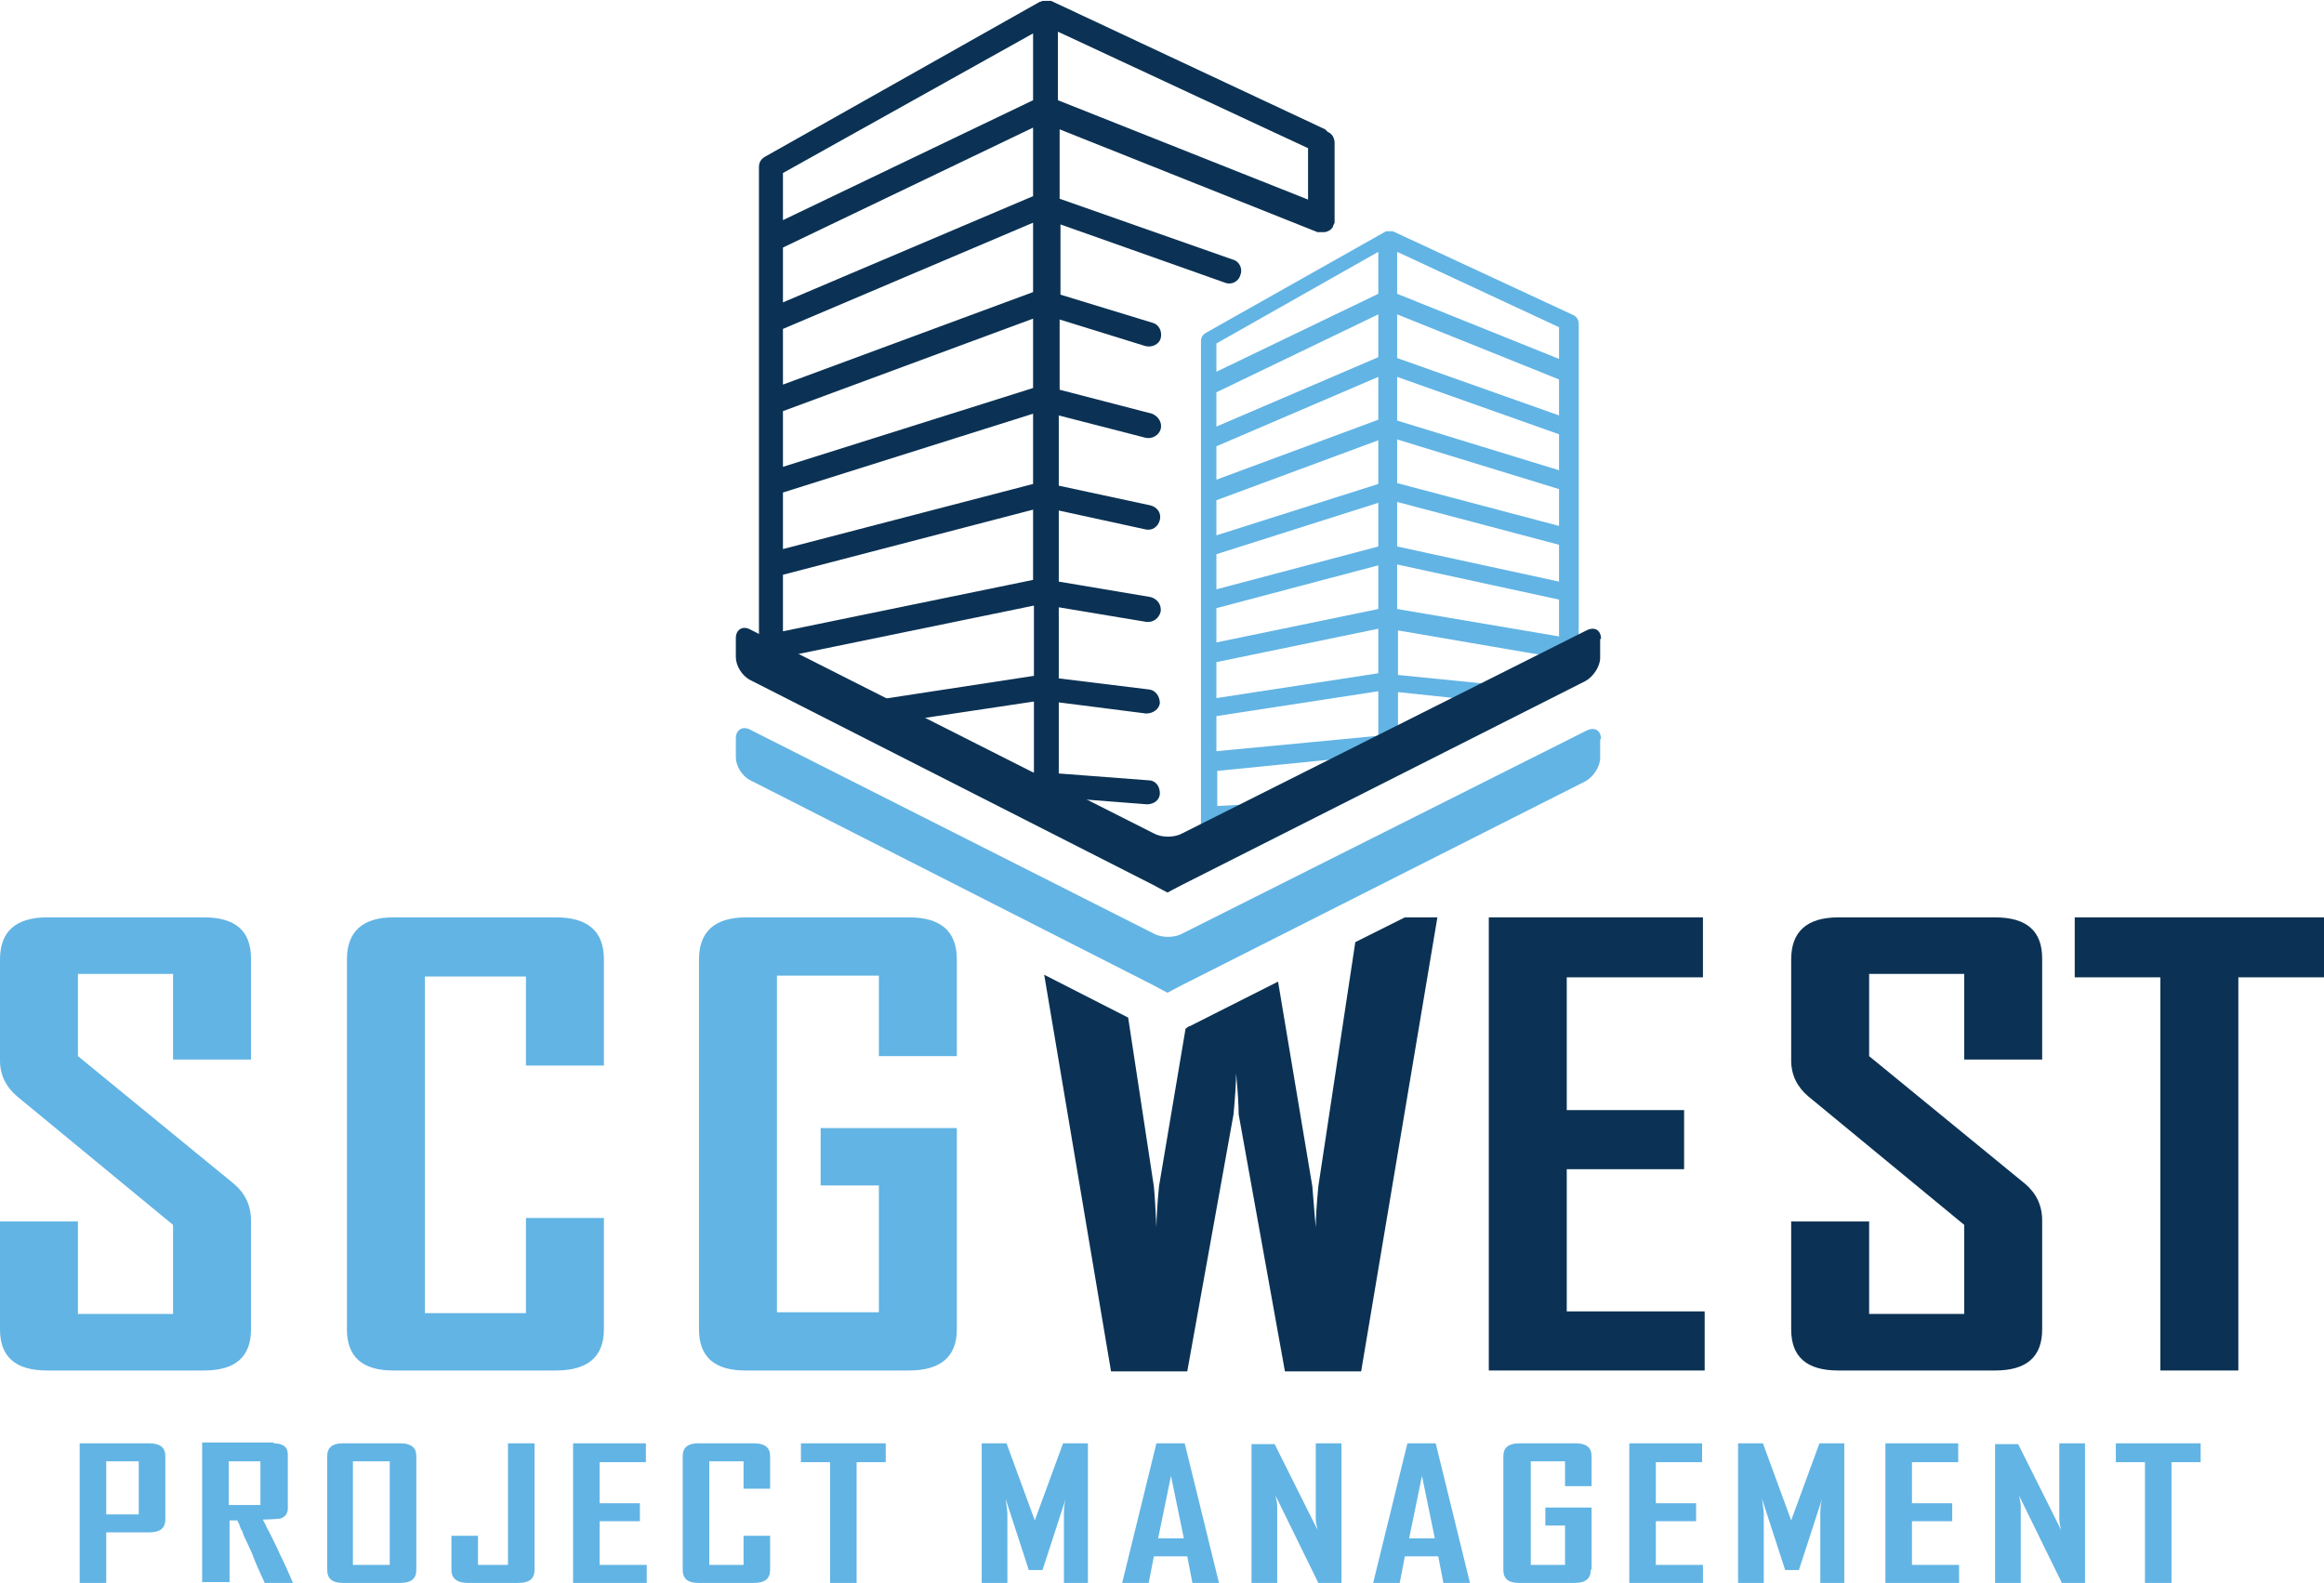 <svg xmlns="http://www.w3.org/2000/svg" id="uuid-11e78fe0-2516-47d1-9e43-21e7c40e40a1" data-name="Layer 1" viewBox="0 0 271.3 184.8"><g><g><path d="m19.3,177.4c0,1-.6,1.5-1.9,1.5h-5v5.9h-3.1v-16.3h8.1c1.3,0,1.9.5,1.9,1.5v7.4Zm-3.1-.6v-6.2h-3.8v6.2h3.8Z" fill="#62b4e4"></path><path d="m31.9,168.5c1.1,0,1.7.4,1.7,1.3v6.3c0,.6-.3,1-.9,1.2-.3,0-1,.1-2,.1,0,.1.2.4.3.6.1.3.3.6.5,1,.2.4.4.8.6,1.2.2.4.4.9.6,1.3.5,1,1,2.1,1.5,3.3h-3.3c-.6-1.3-1.1-2.4-1.5-3.5-.2-.4-.4-.9-.6-1.3-.2-.4-.4-.8-.5-1.2-.2-.3-.3-.6-.4-.9-.1-.2-.2-.4-.2-.4h-.9v7.2h-3.2v-16.3h8.4Zm-5.2,2.1v5.1h3.7v-5.1h-3.7Z" fill="#62b4e4"></path><path d="m48.6,183.3c0,1-.6,1.5-1.9,1.5h-6.7c-1.2,0-1.8-.5-1.8-1.5v-13.3c0-1,.6-1.5,1.8-1.5h6.7c1.3,0,1.9.5,1.9,1.5v13.3Zm-3.1-.6v-12.1h-4.3v12.1h4.3Z" fill="#62b4e4"></path><path d="m62.4,183.3c0,1-.6,1.5-1.9,1.5h-5.9c-1.2,0-1.9-.5-1.9-1.5v-4h3.1v3.4h3.5v-14.2h3.1v14.8Z" fill="#62b4e4"></path><path d="m75.5,184.8h-8.6v-16.3h8.5v2.2h-5.4v4.8h4.7v2.1h-4.7v5.1h5.5v2.2Z" fill="#62b4e4"></path><path d="m89.9,183.3c0,1-.6,1.5-1.9,1.5h-6.5c-1.2,0-1.8-.5-1.8-1.5v-13.3c0-1,.6-1.5,1.8-1.5h6.5c1.3,0,1.9.5,1.9,1.5v3.8h-3.1v-3.2h-4v12.1h4v-3.4h3.1v4Z" fill="#62b4e4"></path><path d="m103.4,170.7h-3.4v14.1h-3.1v-14.1h-3.4v-2.2h9.9v2.2Z" fill="#62b4e4"></path><path d="m127.2,184.8h-3v-8c0-.4,0-1,.2-1.8l-2.7,8.3h-1.6l-2.7-8.3c.1.8.2,1.4.2,1.8v8h-3v-16.3h2.9l3.3,9c0,0,0,.3,0,.7,0-.2,0-.4,0-.7l3.3-9h2.9v16.3Z" fill="#62b4e4"></path><path d="m142.3,184.8h-3.1l-.6-3.1h-3.9l-.6,3.1h-3.1s4-16.3,4-16.3h3.3l4,16.3Zm-4.1-5.2l-1.5-7.3-1.5,7.3h3Z" fill="#62b4e4"></path><path d="m156.6,184.8h-2.7l-5-10.2c.1.5.2.9.2,1.2v9.1h-3v-16.3h2.7l5,10c-.1-.5-.2-.9-.2-1.2v-8.9h3v16.3Z" fill="#62b4e4"></path><path d="m171.6,184.8h-3.1l-.6-3.1h-3.9l-.6,3.1h-3.1s4-16.3,4-16.3h3.3l4,16.3Zm-4.1-5.2l-1.5-7.3-1.5,7.3h3Z" fill="#62b4e4"></path><path d="m185.7,183.3c0,1-.6,1.5-1.9,1.5h-6.5c-1.2,0-1.8-.5-1.8-1.5v-13.3c0-1,.6-1.5,1.9-1.5h6.5c1.3,0,1.9.5,1.9,1.5v3.5h-3.1v-2.9h-4v12.1h4v-4.6h-2.3v-2.1h5.4v7.2Z" fill="#62b4e4"></path><path d="m198.8,184.8h-8.6v-16.3h8.5v2.2h-5.4v4.8h4.7v2.1h-4.7v5.1h5.5v2.2Z" fill="#62b4e4"></path><path d="m215.5,184.8h-3v-8c0-.4,0-1,.2-1.8l-2.7,8.3h-1.6l-2.7-8.3c.1.8.2,1.4.2,1.8v8h-3v-16.3h2.9l3.3,9c0,0,0,.3,0,.7,0-.2,0-.4,0-.7l3.3-9h2.9v16.3Z" fill="#62b4e4"></path><path d="m228.7,184.8h-8.6v-16.3h8.5v2.2h-5.4v4.8h4.7v2.1h-4.7v5.1h5.5v2.2Z" fill="#62b4e4"></path><path d="m243.4,184.8h-2.7l-5-10.2c.1.5.2.9.2,1.2v9.1h-3v-16.3h2.7l5,10c-.1-.5-.2-.9-.2-1.2v-8.9h3v16.3Z" fill="#62b4e4"></path><path d="m256.9,170.7h-3.4v14.1h-3.1v-14.1h-3.4v-2.2h9.9v2.2Z" fill="#62b4e4"></path></g><g><path d="m29.3,155.2c0,3.2-1.8,4.8-5.5,4.8H5.5c-3.7,0-5.5-1.6-5.5-4.8v-12.6h9.1v10.8h11.1v-10.4L2,128c-1.3-1.1-2-2.5-2-4.2v-11.8c0-3.2,1.8-4.9,5.5-4.9h18.3c3.7,0,5.5,1.6,5.5,4.8v11.8h-9.1v-10h-11.1v9.6l18.2,14.9c1.3,1.1,2,2.5,2,4.3v12.6Z" fill="#62b4e4"></path><path d="m70.5,155.2c0,3.2-1.9,4.8-5.6,4.8h-19c-3.6,0-5.4-1.6-5.4-4.8v-43.2c0-3.2,1.8-4.9,5.4-4.9h19c3.7,0,5.6,1.6,5.6,4.9v12.4h-9.1v-10.4h-11.8v39.3h11.8v-11.1h9.1v13.1Z" fill="#62b4e4"></path><path d="m111.7,155.2c0,3.2-1.9,4.8-5.6,4.8h-19.1c-3.6,0-5.4-1.6-5.4-4.8v-43.2c0-3.2,1.8-4.9,5.5-4.9h19c3.7,0,5.6,1.6,5.6,4.9v11.3h-9.1v-9.4h-11.9v39.3h11.9v-14.8h-6.8v-6.7h15.9v23.5Z" fill="#62b4e4"></path><path d="m199,160h-25.2v-52.9h25v7h-15.9v15.5h13.7v6.9h-13.7v16.6h16.1v7Z" fill="#0b3254"></path><path d="m238.4,155.2c0,3.2-1.8,4.8-5.5,4.8h-18.3c-3.7,0-5.5-1.6-5.5-4.8v-12.6h9.1v10.8h11.1v-10.4l-18.2-15c-1.3-1.1-2-2.5-2-4.2v-11.8c0-3.2,1.8-4.9,5.5-4.9h18.3c3.7,0,5.5,1.6,5.5,4.8v11.8h-9.1v-10h-11.1v9.6l18.2,14.9c1.3,1.1,2,2.5,2,4.3v12.6Z" fill="#0b3254"></path><path d="m271.3,114.1h-10v45.9h-9.1v-45.9h-10v-7h29.1v7Z" fill="#0b3254"></path></g><path d="m158.2,110.1l-4.3,28.4c-.2,2.1-.3,3.8-.3,4.8-.2-2.1-.3-3.8-.4-4.8l-4-23.9-10.3,5.2s0,0,0,0c-.2,0-.3.2-.5.3l-3.1,18.4c-.2,2.1-.3,3.8-.3,4.8-.1-2.1-.2-3.8-.3-4.8l-3-19.7-9.8-5,7.8,46.3h8.9l5.4-30c.2-2.1.3-3.8.3-4.8.2,2.1.3,3.8.3,4.8l5.4,30h8.9l8.9-53h-3.8l-5.8,2.9Z" fill="#0b3254"></path></g><g><g><path d="m154.7,15.1S122.7.1,122.7.1c0,0-.1,0-.2,0-.2,0-.3,0-.5,0-.2,0-.4,0-.5.1,0,0,0,0-.1,0l-32.1,18.1c-.5.3-.7.7-.7,1.2v58c.9,0,1.9,0,2.9.3v-1.1l29.2-6v8.2l-20.9,3.2c.7.3,1.3.6,2,.9,1,.4,2,.8,2.9,1.3l16-2.4v8.3l-3.9.4c2.3,1.1,4.6,2.2,6.8,3.4v-.9l10.3.8c.8,0,1.5-.5,1.5-1.3,0-.8-.5-1.5-1.3-1.5l-10.5-.8v-8.3l10.2,1.3c.8,0,1.5-.5,1.6-1.2,0-.8-.5-1.5-1.2-1.6l-10.6-1.3v-8.3l10.2,1.7c.8.1,1.5-.4,1.7-1.2.1-.8-.4-1.5-1.2-1.7l-10.7-1.8v-8.3l10.1,2.2c.8.2,1.5-.3,1.7-1.1.2-.8-.3-1.5-1.1-1.7l-10.7-2.3v-8.2l10.1,2.6c.8.2,1.6-.3,1.8-1,.2-.8-.3-1.5-1-1.8l-10.8-2.8v-8.2l10,3.1c.8.2,1.6-.2,1.8-.9.2-.8-.2-1.6-.9-1.8l-10.8-3.3v-8.2l19.2,6.8c.7.3,1.6-.1,1.8-.9.3-.7-.1-1.6-.9-1.8l-20.2-7.1v-8.1l30.1,12c0,0,.2,0,.3,0,.2,0,.3,0,.5,0,.2,0,.4-.1.6-.2.2-.1.3-.3.4-.4,0-.1.1-.3.2-.5,0-.1,0-.2,0-.3v-9c0-.6-.3-1.1-.8-1.3Zm-34.1,52.6l-29.2,6v-6.6l29.2-7.6v8.2Zm0-11.2l-29.2,7.6v-6.6l29.2-9.2v8.2Zm0-11.2l-29.2,9.2v-6.5l29.2-10.8v8.1Zm0-11.2l-29.2,10.8v-6.5l29.2-12.4v8.1Zm0-11.2l-29.2,12.4v-6.4l29.2-14v8Zm0-11.2l-29.2,14v-5.5L120.6,3.9v7.9Zm32.1,11.6l-29.2-11.6V3.7l29.2,13.6v6Z" fill="#0b3254"></path><path d="m140.4,98.6c.5-.5,1.1-.9,1.6-1.3v-1.1h2.2c.1-.2.2-.3.4-.3.3-.2.6-.3.9-.3.7-.4,1.4-.8,2.2-1.2.6-.3,1.2-.5,1.8-.7l-7.4.4v-4.1l17-1.7c1.2-1.1,2.4-2.2,3.9-2.9,0,0,.1,0,.2,0v-4.6l8.5.9c1.3-.6,2.5-1.1,3.8-1.7,0,0-.2,0-.3,0l-12-1.2v-5.2l18.7,3.2c.8-.4,1.6-.9,2.4-1.3v-37.7c0-.4-.2-.8-.6-1l-21.1-9.8c0,0-.1,0-.2,0h0s0,0,0,0h0s0,0,0,0c0,0-.2,0-.2,0h0c-.1,0-.3,0-.4,0h0s0,0,0,0c0,0,0,0,0,0h0s0,0,0,0h0s0,0,0,0c0,0,0,0,0,0h0s0,0,0,0c0,0,0,0,0,0l-21.1,11.9c-.3.2-.5.5-.5.9v11.9s0,0,0,0v6.2s0,0,0,0v6.2s0,0,0,0v34.9c.2,0,.4-.2.5-.2Zm22.7-69.2l18.9,8.8v3.7l-18.9-7.6v-5Zm0,7.3l18.9,7.6v4.2l-18.9-6.7v-5.1Zm0,7.3l18.9,6.7v4.2l-18.9-5.8v-5.1Zm0,7.3l18.9,5.8v4.3l-18.9-5v-5.1Zm0,7.3l18.9,5v4.3l-18.9-4.1v-5.1Zm0,7.3l18.9,4.1v4.3l-18.9-3.2v-5.2Zm-21.1-25.8l18.9-10.7v4.9l-18.9,9.1v-3.3Zm0,5.7l18.9-9.1v5l-18.9,8.1v-3.9Zm0,6.3l18.9-8.1v5l-18.9,7v-4Zm0,6.3l18.9-7v5.1l-18.9,6v-4Zm0,6.3l18.9-6v5.1l-18.9,5v-4.1Zm0,6.3l18.9-5v5.1l-18.9,3.9v-4.1Zm0,6.3l18.9-3.9v5.2l-18.9,2.9v-4.1Zm0,6.3l18.9-2.9v5.2l-18.9,1.8v-4.1Z" fill="#62b4e4"></path></g><g><path d="m186.9,74.6c0-1-.7-1.5-1.7-1l-47.2,23.7c-.9.5-2.4.5-3.3,0l-47.1-23.8c-.9-.5-1.7,0-1.7,1v2.2c0,1,.7,2.2,1.7,2.7l47,23.9c.9.5,1.7.9,1.7.9s0,0,0,0c0,0,0,0,0,0,0,0,0,0,0,0s.7-.4,1.7-.9l47.1-23.8c.9-.5,1.7-1.7,1.7-2.7v-2.2Z" fill="#0b3254"></path><path d="m186.9,86.3c0-1-.7-1.5-1.7-1l-47.2,23.7c-.9.5-2.4.5-3.3,0l-47.1-23.8c-.9-.5-1.7,0-1.7,1v2.2c0,1,.7,2.2,1.7,2.7l47,23.9c.9.5,1.7.9,1.7.9s0,0,0,0c0,0,0,0,0,0,0,0,0,0,0,0s.7-.4,1.7-.9l47.1-23.8c.9-.5,1.7-1.7,1.7-2.7v-2.2Z" fill="#62b4e4"></path></g></g></svg>